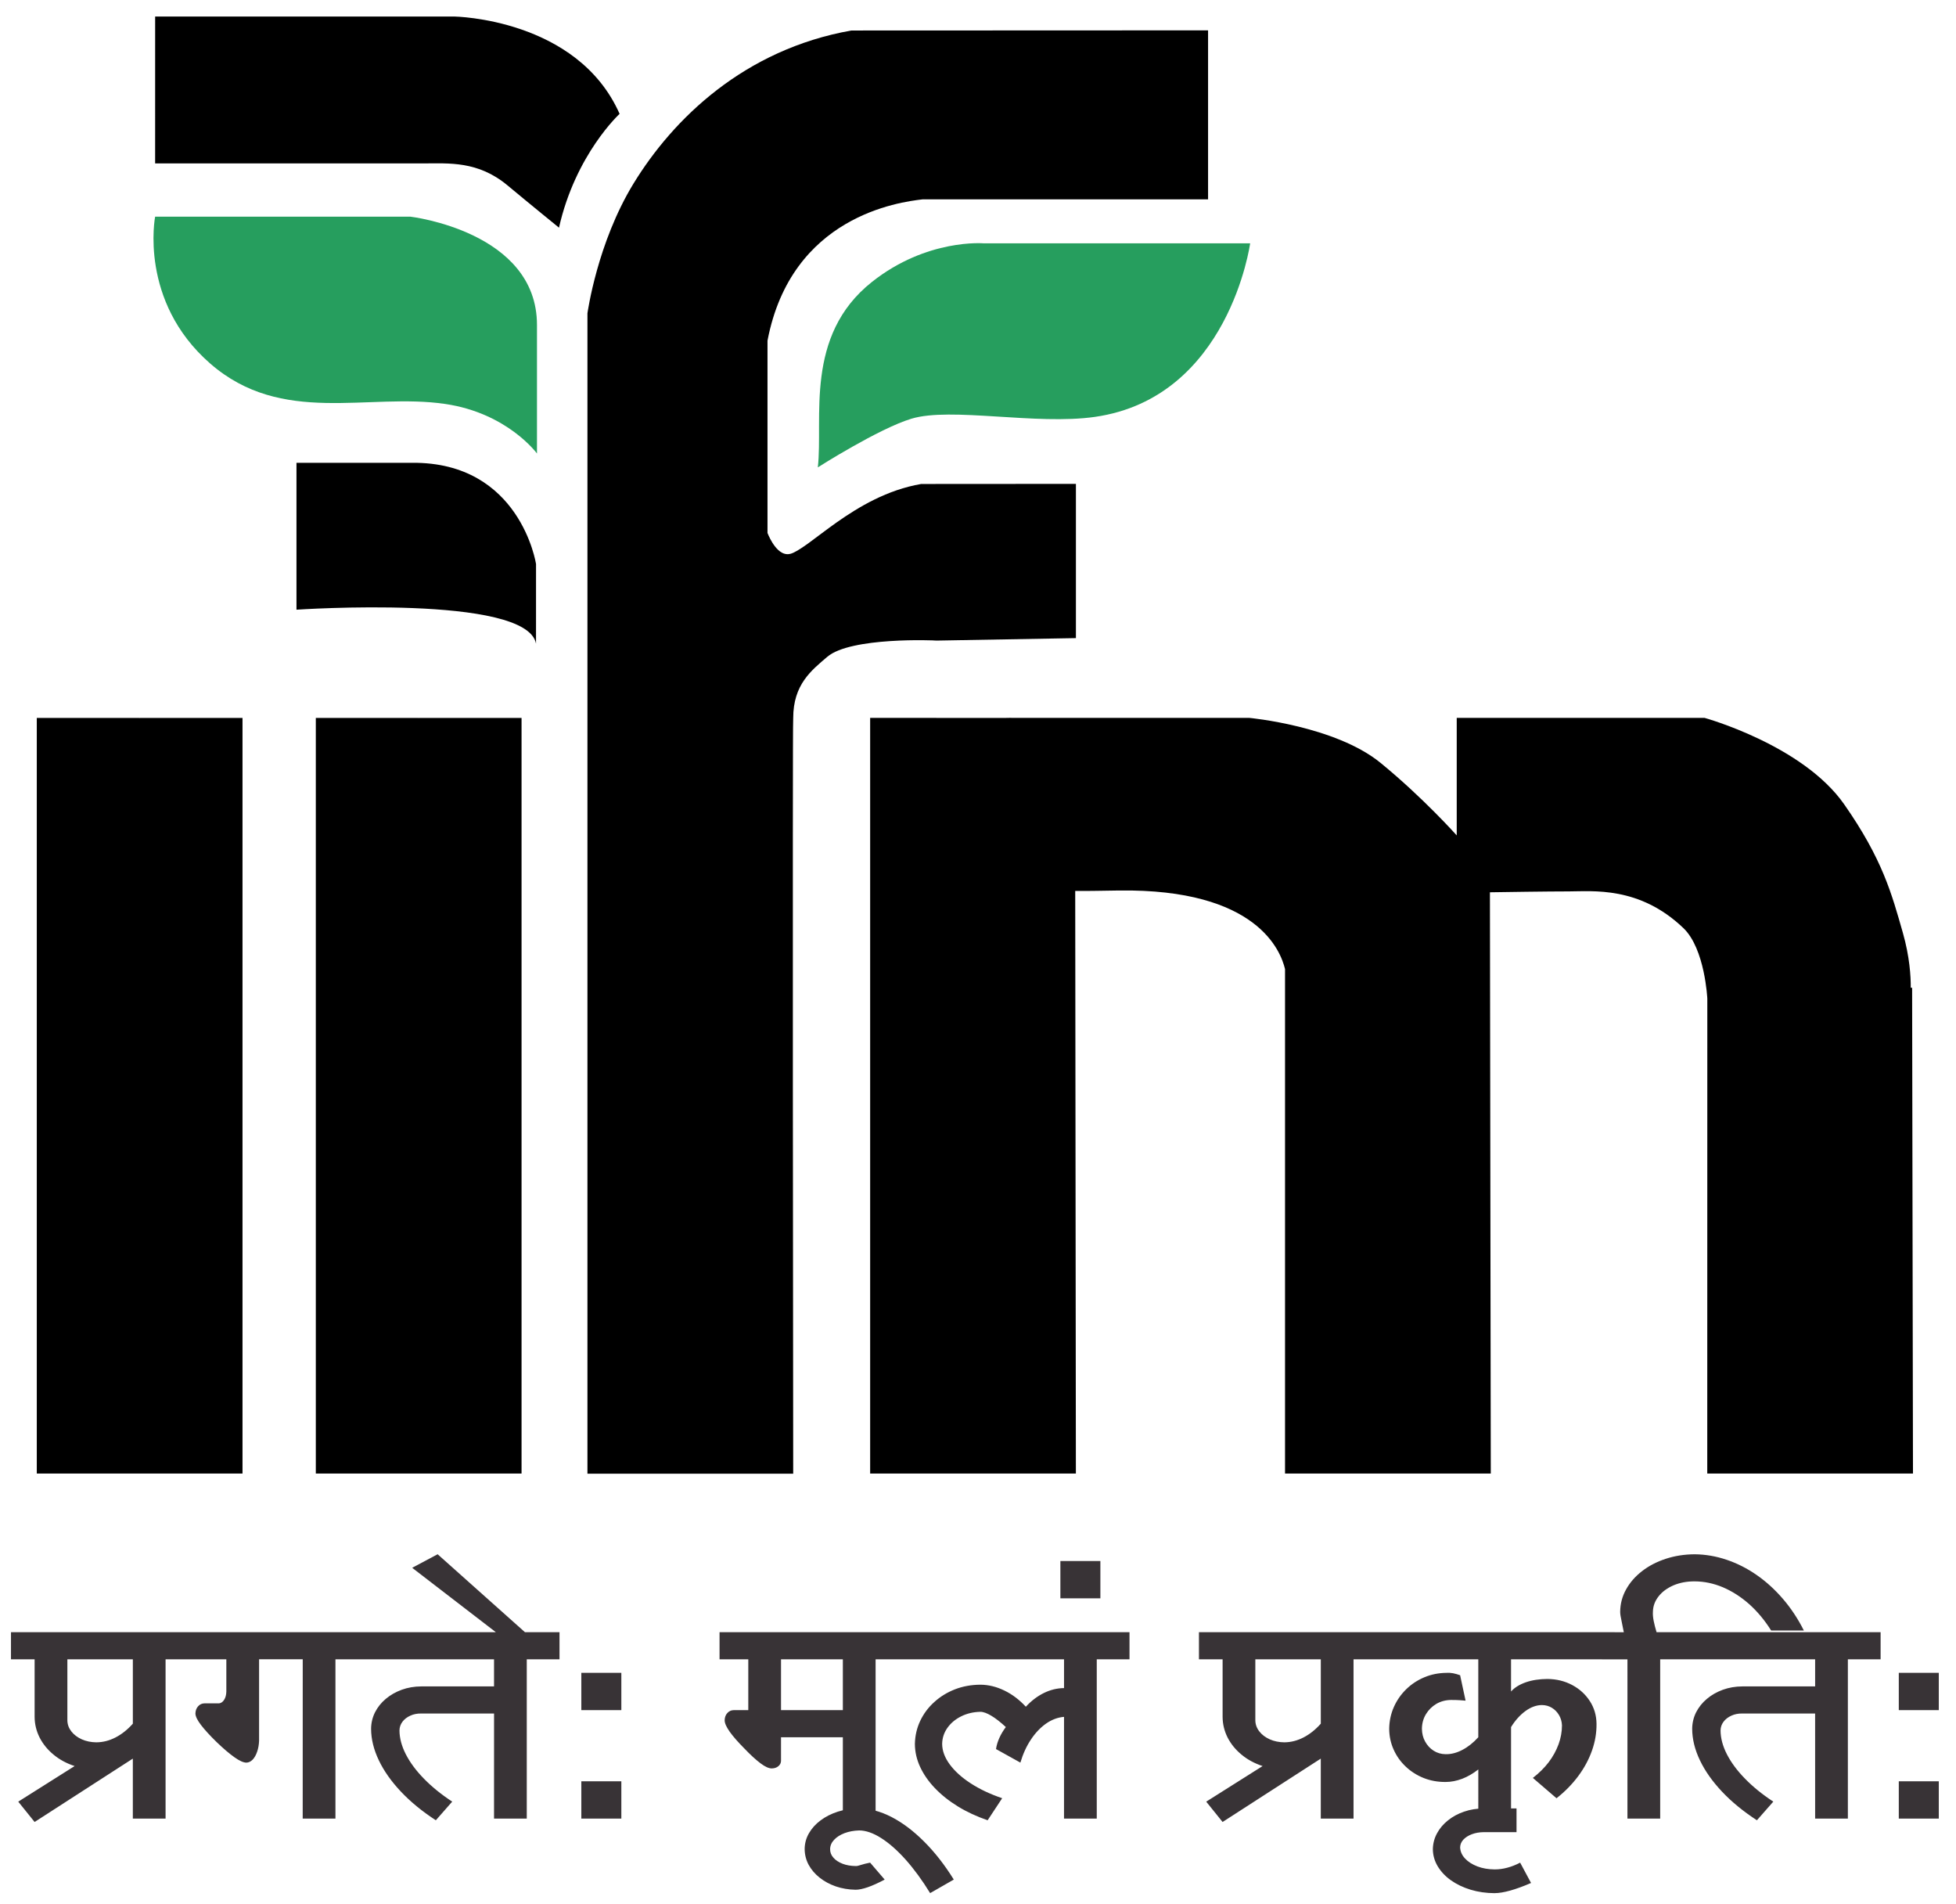 <?xml version="1.0" encoding="UTF-8"?>
<!-- Created with Inkscape (http://www.inkscape.org/) -->
<svg width="300" height="291.97" version="1.1" viewBox="0 0 300 291.97" xml:space="preserve" xmlns="http://www.w3.org/2000/svg" xmlns:cc="http://creativecommons.org/ns#" xmlns:dc="http://purl.org/dc/elements/1.1/" xmlns:rdf="http://www.w3.org/1999/02/22-rdf-syntax-ns#"><g transform="matrix(1.333 0 0 -1.333 -890.9 1173.3)"><g transform="matrix(1.667 0 0 1.667 -444.25 -439.52)"><path d="m678.13 776.72h17.612s8.743-1.014 8.743-7.475v-8.87s-2.029 2.788-6.335 3.42c-5.323 0.784-11.265-1.53-16.219 2.788-4.943 4.308-3.802 10.137-3.802 10.137" fill="#269e5e"/><path d="m723.87 759.42c0.379 3.358-0.963 9.076 3.739 12.799 3.801 3.01 7.729 2.659 7.729 2.659h18.371s-1.457-10.643-10.706-11.974c-4.062-0.584-9.947 0.697-12.671-0.126-2.265-0.684-6.461-3.358-6.461-3.358" fill="#269e5e"/><g><path d="m722.16 741.53-7e-3 -1.64-7e-3 -5.847 9e-4 -17.725 0.023-26.341h-14.202v80.078c0.02 0.087 0.674 4.84 3.172 8.936 2.742 4.489 7.659 9.269 15.045 10.575l24.62 0.01v-11.662h-19.706c-1.584-0.185-9.059-1.138-10.703-9.752v-13.27c0.153-0.388 0.739-1.651 1.567-1.442 0.258 0.063 0.647 0.294 1.229 0.713 0.568 0.411 1.23 0.931 1.985 1.464 1.53 1.075 3.481 2.243 5.826 2.646l10.681 7e-3v-10.643l-9.629-0.171c-0.085 0.021-5.921 0.261-7.534-1.121-1.092-0.934-2.35-1.902-2.35-4.225l-0.01-0.591z"/><path d="m704.42 752.75s-1.077 7.048-8.553 6.985h-7.982v-10.137s15.903 1.077 16.534-2.343z"/><path d="m678.13 790.53h20.653s8.49-0.126 11.404-6.716c0 0-3.041-2.786-4.183-7.854 0 0-2.029 1.647-3.549 2.914-2.046 1.706-4.052 1.52-5.828 1.52h-18.498z"/><path d="m684.16 742.13v-52.144h-14.199v52.144c-5e-3 -9e-3 14.199 0 14.199 0"/><path d="m703.42 742.13v-52.144h-14.2v52.144c-5e-3 -9e-3 14.2 0 14.2 0"/><path d="m799.4 723.51 0.059-33.522h-14.199l4e-3 32.772s-0.16 3.437-1.648 4.863c-3.039 2.914-6.273 2.535-7.919 2.535-1.394 0-4.513-0.046-5.438-0.061l0.059-40.109h-14.201v34.808c-0.293 1.226-1.895 5.551-11.463 5.425-1.069-0.014-2.094-0.041-3.019-0.031l0.046-40.202h-14.2v52.144l9.318-3e-3c0.213 0 0.425 0.015 0.634 3e-3h16.216s5.933-0.548 9.062-3.105c2.946-2.408 5.257-5.005 5.257-5.005v8.11h17.106s6.763-1.862 9.63-5.955c2.661-3.802 3.294-6.209 4.055-8.869 0.47-1.648 0.552-3.005 0.547-3.798h0.094z"/></g><path d="m798.48 673.66h2.761v2.573h-2.761zm0-7.483h2.761v2.572h-2.761zm-5.774 0h2.259v10.991h2.26v1.871h-13.708v-1.871h9.189v-1.871h-5.021c-0.481-3e-3 -0.929-0.078-1.348-0.23-0.414-0.152-0.783-0.359-1.101-0.628-0.318-0.265-0.565-0.577-0.745-0.927-0.176-0.351-0.268-0.733-0.272-1.138 4e-3 -0.714 0.18-1.438 0.536-2.179 0.351-0.736 0.862-1.457 1.523-2.159 0.665-0.705 1.468-1.364 2.409-1.976l1.131 1.286c-0.766 0.503-1.419 1.033-1.959 1.591-0.544 0.557-0.958 1.118-1.247 1.684-0.289 0.565-0.431 1.111-0.435 1.637 4e-3 0.222 0.071 0.421 0.205 0.6 0.134 0.179 0.318 0.32 0.544 0.421 0.226 0.105 0.477 0.152 0.757 0.148h5.021zm-12.955 0h2.26v10.991h2.26v1.871h-2.511c-0.088 0.292-0.155 0.557-0.201 0.791-0.045 0.234-0.062 0.436-0.05 0.612 5e-3 0.393 0.139 0.752 0.393 1.072 0.251 0.32 0.598 0.572 1.029 0.759 0.435 0.183 0.925 0.277 1.465 0.273 0.657-3e-3 1.305-0.14 1.946-0.409 0.64-0.273 1.247-0.663 1.816-1.166 0.564-0.507 1.071-1.111 1.511-1.817h2.259c-0.405 0.803-0.883 1.528-1.435 2.171-0.553 0.643-1.155 1.196-1.812 1.652-0.657 0.46-1.352 0.811-2.076 1.056-0.723 0.246-1.46 0.374-2.209 0.382-0.715-4e-3 -1.381-0.109-2-0.312-0.619-0.203-1.168-0.487-1.636-0.85-0.473-0.366-0.841-0.787-1.105-1.267-0.267-0.479-0.401-0.994-0.406-1.547 0-0.075 9e-3 -0.164 0.025-0.27 0.017-0.105 0.046-0.249 0.084-0.428 0.037-0.175 0.083-0.413 0.142-0.706h-1.507v-1.871h1.758zm-9.164-5.145c0.289 0 0.645 0.058 1.067 0.175 0.422 0.117 0.904 0.292 1.444 0.526l-0.753 1.403c-0.289-0.152-0.582-0.269-0.878-0.347-0.298-0.082-0.591-0.12-0.879-0.12-0.44 4e-3 -0.837 0.07-1.192 0.206-0.355 0.137-0.64 0.316-0.854 0.546-0.213 0.226-0.327 0.483-0.339 0.767 5e-3 0.199 0.075 0.374 0.221 0.534 0.146 0.156 0.339 0.281 0.586 0.374 0.243 0.093 0.519 0.14 0.825 0.144h2.26v1.637h-2.26c-0.485-4e-3 -0.942-0.077-1.36-0.222-0.423-0.144-0.795-0.347-1.113-0.604-0.319-0.254-0.574-0.554-0.753-0.889-0.185-0.339-0.281-0.701-0.289-1.092 4e-3 -0.425 0.116-0.818 0.335-1.185 0.221-0.366 0.522-0.69 0.912-0.967 0.394-0.277 0.846-0.495 1.36-0.651 0.515-0.156 1.067-0.234 1.662-0.238zm-1.13 5.145h2.26v6.314c0.293 0.472 0.628 0.842 1.001 1.111 0.372 0.27 0.753 0.406 1.133 0.409 0.255-4e-3 0.481-0.066 0.686-0.191 0.205-0.125 0.368-0.293 0.494-0.507 0.121-0.211 0.192-0.445 0.201-0.706 0-0.441-0.08-0.873-0.235-1.302-0.159-0.433-0.385-0.846-0.682-1.24-0.301-0.393-0.666-0.752-1.092-1.083l1.632-1.403c0.59 0.463 1.087 0.974 1.502 1.532 0.414 0.557 0.728 1.142 0.945 1.754 0.218 0.612 0.322 1.231 0.314 1.859-8e-3 0.577-0.159 1.095-0.46 1.559-0.301 0.464-0.703 0.834-1.214 1.107-0.51 0.273-1.079 0.414-1.715 0.421-0.556-4e-3 -1.054-0.078-1.49-0.23-0.436-0.152-0.778-0.363-1.021-0.636v2.221h7.156v1.871h-16.27v-1.871h6.854v-5.378c-0.343-0.378-0.711-0.67-1.1-0.873-0.393-0.206-0.779-0.304-1.159-0.296-0.305 4e-3 -0.582 0.085-0.825 0.241-0.247 0.157-0.439 0.367-0.585 0.632-0.147 0.265-0.217 0.557-0.222 0.881 4e-3 0.37 0.096 0.706 0.276 1.005 0.18 0.297 0.418 0.534 0.72 0.714 0.302 0.175 0.641 0.265 1.013 0.269 0.238 0 0.439-4e-3 0.607-0.016 0.163-8e-3 0.297-0.02 0.398-0.031l-0.377 1.754c-0.164 0.058-0.327 0.105-0.481 0.136-0.159 0.028-0.31 0.039-0.448 0.028-0.548-4e-3 -1.063-0.105-1.536-0.304-0.476-0.199-0.896-0.475-1.255-0.826-0.363-0.355-0.648-0.764-0.854-1.228-0.205-0.464-0.314-0.966-0.322-1.5 4e-3 -0.511 0.105-0.99 0.306-1.434 0.197-0.445 0.477-0.838 0.832-1.173 0.351-0.335 0.766-0.6 1.234-0.788 0.469-0.187 0.975-0.281 1.519-0.277 0.381 0 0.761 0.075 1.151 0.222 0.385 0.149 0.753 0.363 1.109 0.643zm-13.382 5.261c-0.372 4e-3 -0.711 0.074-1.012 0.207-0.302 0.136-0.541 0.316-0.72 0.546-0.18 0.23-0.272 0.483-0.276 0.767v4.21h4.519v-4.443c-0.368-0.413-0.765-0.729-1.196-0.951-0.431-0.222-0.871-0.331-1.314-0.335zm-5.899 5.729h1.632v-3.975c4e-3 -0.503 0.121-0.979 0.347-1.427 0.23-0.445 0.548-0.838 0.962-1.177 0.411-0.343 0.896-0.604 1.452-0.787l-3.892-2.456 1.13-1.403 6.778 4.373v-4.139h2.26v10.991h2.26v1.871h-12.93zm-9.565 4.21h2.761v2.572h-2.761zm0.251-15.2h2.26v10.991h2.26v1.871h-15.516v-1.871h10.997v-1.987c-0.469-4e-3 -0.929-0.113-1.385-0.335-0.452-0.222-0.871-0.538-1.251-0.951-0.448 0.483-0.942 0.858-1.486 1.119-0.544 0.265-1.092 0.397-1.653 0.401-0.624-4e-3 -1.21-0.109-1.753-0.319-0.54-0.211-1.017-0.503-1.427-0.878-0.414-0.37-0.737-0.806-0.971-1.298-0.234-0.494-0.356-1.024-0.368-1.598 4e-3 -0.534 0.121-1.06 0.359-1.575 0.239-0.515 0.578-1.006 1.021-1.469 0.444-0.464 0.971-0.885 1.586-1.263 0.615-0.378 1.297-0.694 2.055-0.955l1.004 1.521c-0.833 0.284-1.561 0.627-2.18 1.032-0.62 0.401-1.097 0.838-1.44 1.302-0.344 0.468-0.518 0.935-0.523 1.407 5e-3 0.409 0.126 0.779 0.36 1.111 0.235 0.331 0.549 0.597 0.947 0.795 0.398 0.2 0.841 0.304 1.331 0.316 0.205 0 0.456-0.094 0.757-0.273 0.301-0.179 0.631-0.44 1-0.779-0.175-0.234-0.327-0.483-0.443-0.74-0.118-0.261-0.197-0.518-0.235-0.779l1.682-0.935c0.18 0.604 0.422 1.138 0.732 1.598 0.305 0.46 0.657 0.826 1.046 1.099 0.393 0.272 0.803 0.425 1.234 0.46zm-14.386-4.911c0.226 0 0.506 0.058 0.845 0.175 0.334 0.117 0.723 0.292 1.163 0.526l-1.005 1.169c-0.264-0.051-0.472-0.105-0.636-0.159-0.159-0.055-0.285-0.082-0.368-0.075-0.331 4e-3 -0.628 0.055-0.895 0.157-0.268 0.105-0.481 0.241-0.636 0.421-0.155 0.175-0.23 0.37-0.226 0.593 4e-3 0.238 0.096 0.449 0.275 0.639 0.176 0.191 0.419 0.343 0.721 0.46 0.301 0.113 0.64 0.175 1.012 0.187 0.465-4e-3 0.971-0.179 1.519-0.53 0.548-0.347 1.113-0.846 1.69-1.489 0.574-0.647 1.139-1.415 1.687-2.307l1.632 0.935c-0.632 1.017-1.318 1.894-2.05 2.623-0.733 0.733-1.482 1.298-2.243 1.692-0.766 0.393-1.511 0.592-2.235 0.596-0.523-4e-3 -1.012-0.077-1.469-0.222-0.452-0.144-0.854-0.347-1.196-0.604-0.344-0.254-0.611-0.554-0.804-0.889-0.196-0.339-0.293-0.701-0.296-1.092 4e-3 -0.39 0.096-0.752 0.276-1.087 0.184-0.335 0.435-0.631 0.757-0.885 0.323-0.257 0.695-0.456 1.117-0.604 0.422-0.144 0.878-0.222 1.364-0.23zm-5.147 12.394v3.508h4.268v-3.508zm4.268-7.483h2.26v10.991h2.26v1.871h-13.031v-1.871h1.984v-3.508h-1.004c-0.18-3e-3 -0.327-0.07-0.444-0.202-0.117-0.128-0.18-0.296-0.183-0.499 0-0.198 0.117-0.46 0.347-0.787 0.23-0.323 0.568-0.71 1.008-1.153 0.427-0.448 0.804-0.791 1.126-1.033 0.317-0.238 0.581-0.355 0.782-0.347 0.179 4e-3 0.326 0.054 0.443 0.152 0.117 0.097 0.18 0.218 0.184 0.362v1.637h4.268zm-18.051 7.483h2.762v2.573h-2.762zm0-7.483h2.762v2.572h-2.762zm-5.9 12.862h2.009l-6.026 5.378-1.757-0.935zm-0.125-12.862h2.259v10.991h2.26v1.871h-13.708v-1.871h9.189v-1.871h-5.021c-0.481-3e-3 -0.929-0.078-1.348-0.23-0.414-0.152-0.782-0.359-1.101-0.628-0.318-0.265-0.565-0.577-0.744-0.927-0.176-0.351-0.268-0.733-0.272-1.138 4e-3 -0.714 0.18-1.438 0.535-2.179 0.351-0.736 0.862-1.457 1.524-2.159 0.665-0.705 1.468-1.364 2.41-1.976l1.13 1.286c-0.766 0.503-1.418 1.033-1.959 1.591-0.544 0.557-0.958 1.118-1.246 1.684-0.289 0.565-0.431 1.111-0.435 1.637 4e-3 0.222 0.071 0.421 0.205 0.6 0.134 0.179 0.319 0.32 0.545 0.421 0.226 0.105 0.477 0.152 0.757 0.148h5.021zm-13.206 0h2.26v10.991h2.26v1.871h-12.227v-1.871h2.436v-2.221c-4e-3 -0.226-0.054-0.417-0.146-0.566-0.096-0.152-0.213-0.238-0.356-0.253h-1.004c-0.18-4e-3 -0.326-0.07-0.443-0.203-0.117-0.129-0.179-0.296-0.185-0.498 5e-3 -0.2 0.13-0.46 0.381-0.787 0.251-0.328 0.607-0.721 1.075-1.177 0.477-0.46 0.891-0.81 1.239-1.056 0.343-0.246 0.619-0.367 0.82-0.37 0.159 4e-3 0.305 0.074 0.435 0.206 0.13 0.137 0.23 0.316 0.309 0.546 0.08 0.23 0.126 0.483 0.135 0.768v5.612h3.013zm-14.235 5.261c-0.373 4e-3 -0.712 0.074-1.013 0.207-0.301 0.136-0.539 0.316-0.72 0.546-0.179 0.23-0.272 0.483-0.275 0.767v4.21h4.519v-4.443c-0.369-0.413-0.766-0.729-1.197-0.951-0.431-0.222-0.87-0.331-1.313-0.335zm-5.901 5.729h1.632v-3.975c4e-3 -0.503 0.121-0.979 0.347-1.427 0.23-0.445 0.548-0.838 0.962-1.177 0.411-0.343 0.896-0.604 1.453-0.787l-3.892-2.456 1.13-1.403 6.779 4.373v-4.139h2.26v10.991h2.26v1.871h-12.93z" fill="#383336"/></g></g></svg>
